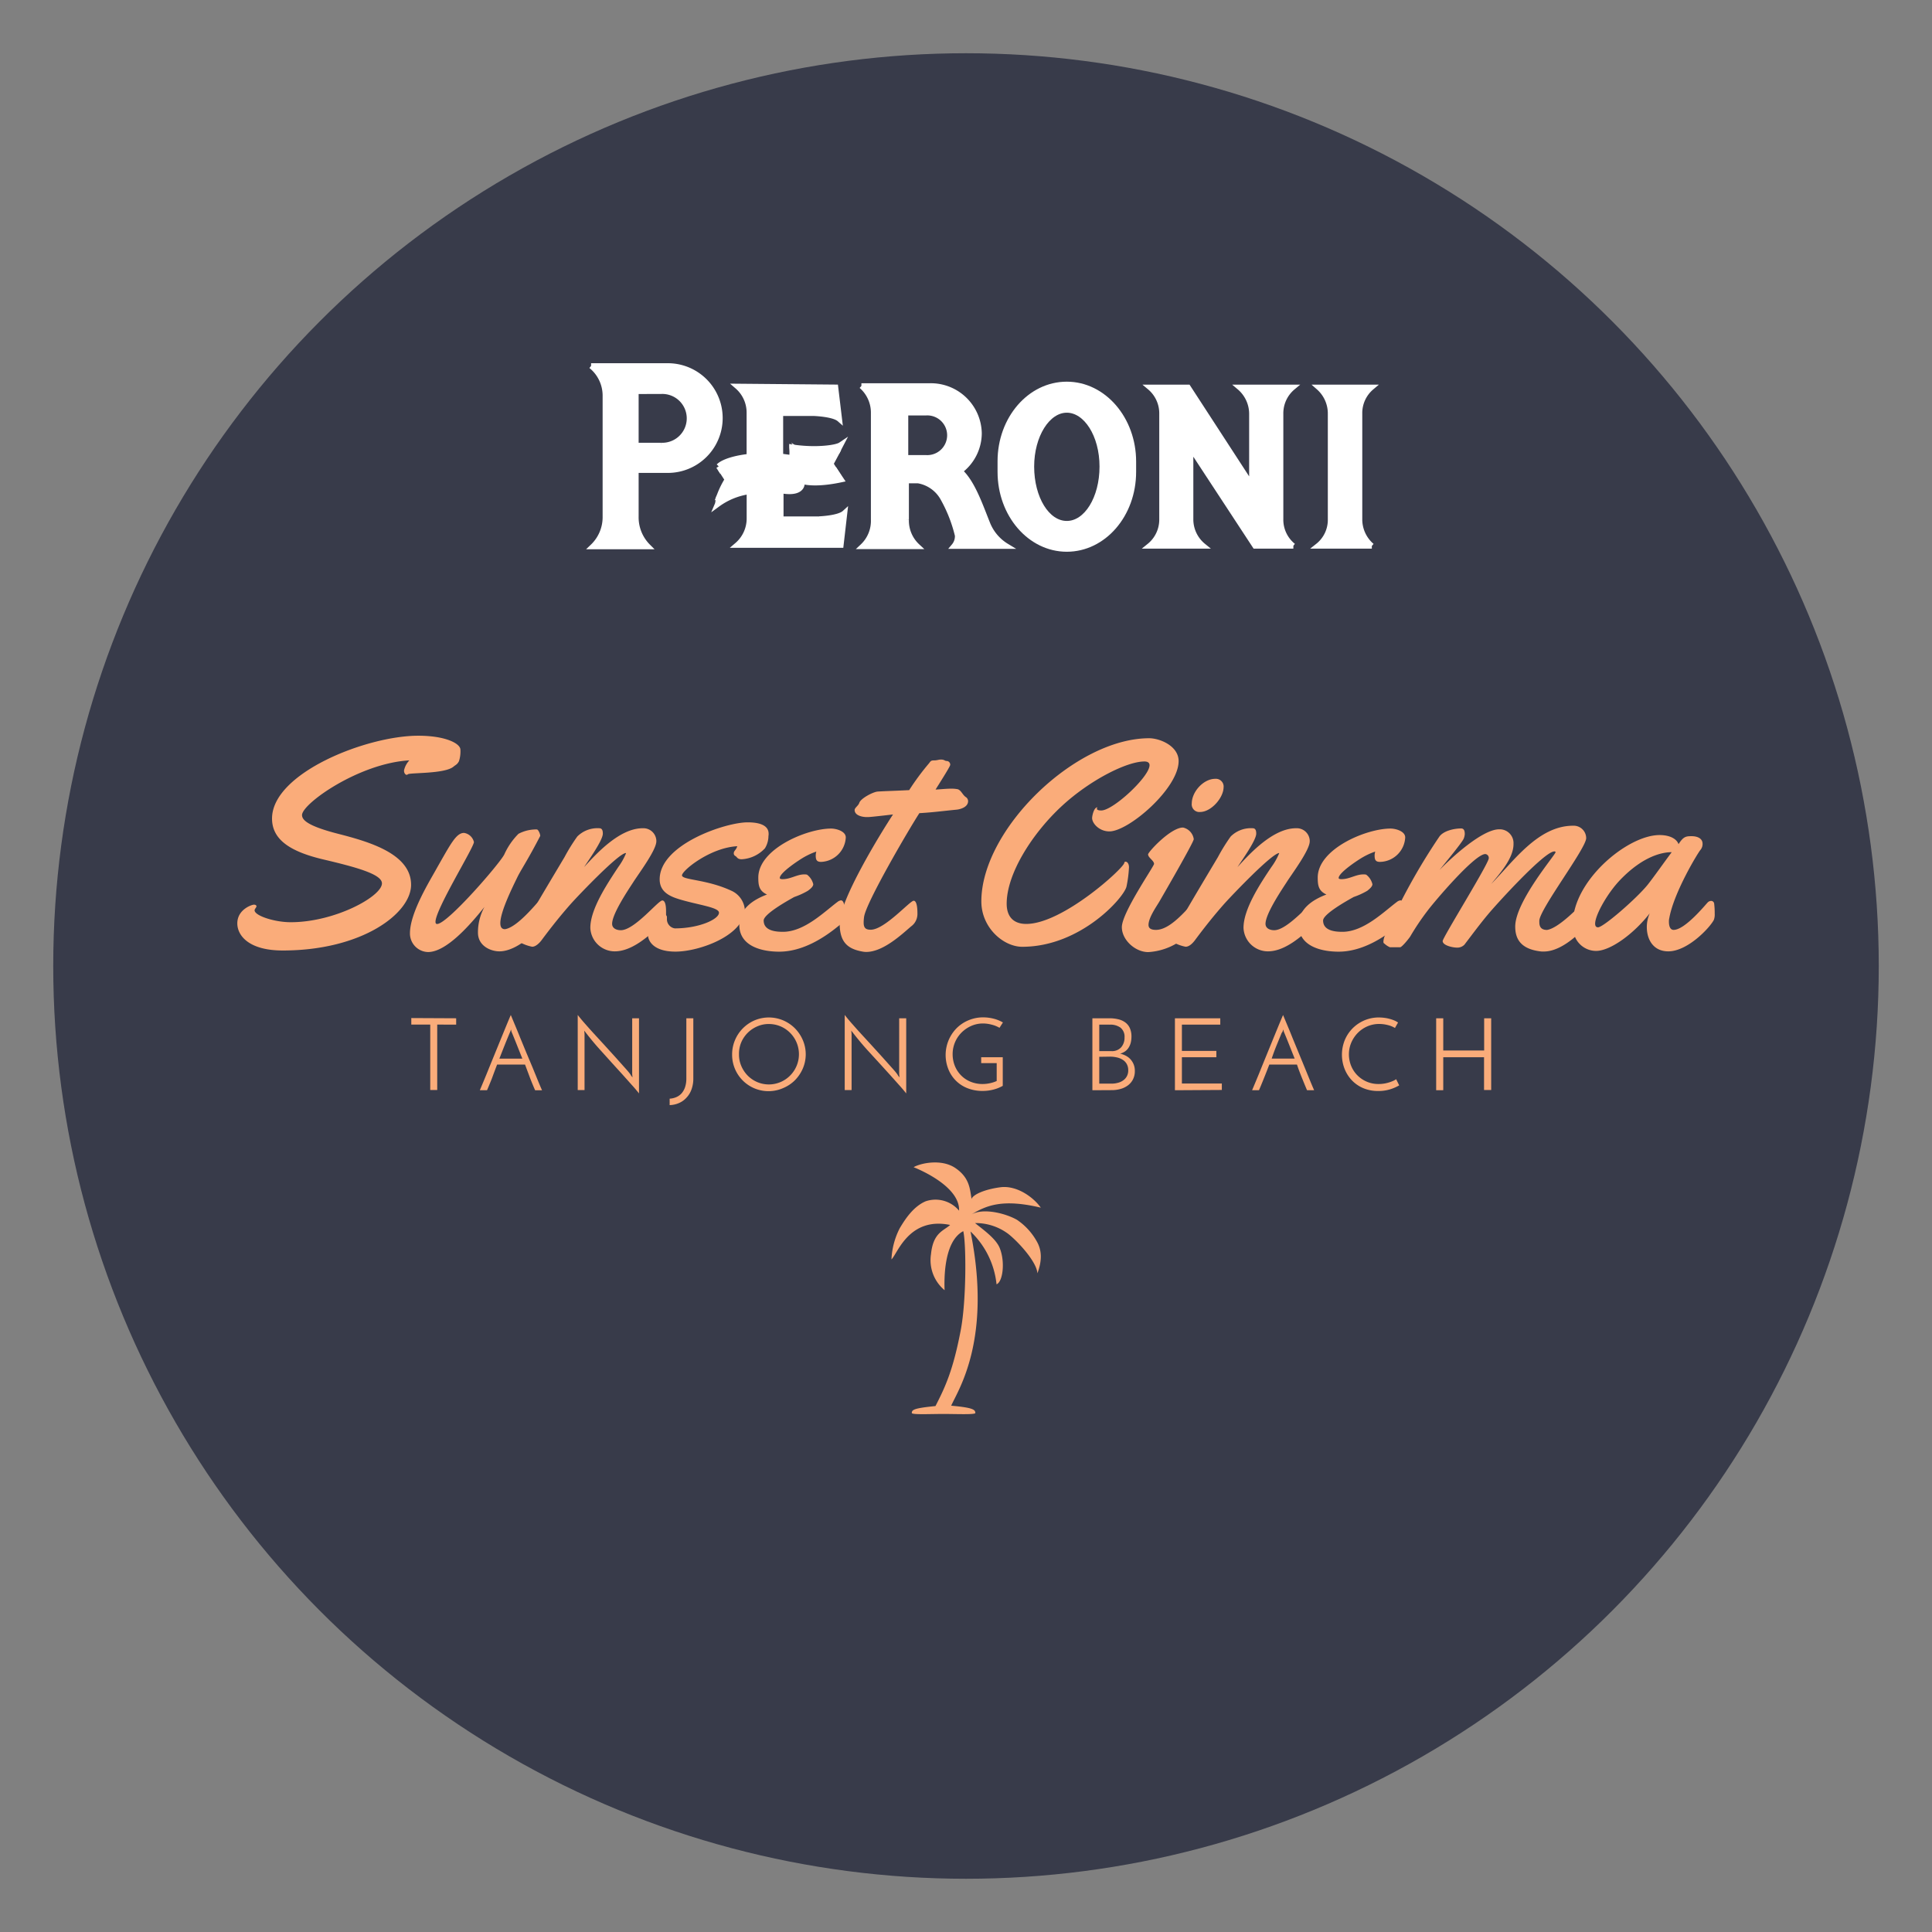 <svg xmlns="http://www.w3.org/2000/svg" viewBox="0 0 360 360"><rect x="0" y="0" width="360" height="360" fill="#808080" stroke="none"/><defs><style>.cls-1{fill:#12162d;opacity:0.65;}.cls-2{fill:#faac7a;}.cls-3{fill:#fff;stroke:#fff;stroke-miterlimit:10;}</style></defs><title>logo-2018</title><g id="Layer_1" data-name="Layer 1"><circle class="cls-1" cx="180" cy="180" r="170.08"/><path class="cls-2" d="M85.52,141.84c-.32.62-.62.68-1,1-1.59,1.38-8,1.11-8.51,1.43a.44.44,0,0,1-.24.11c-.16,0-.49-.24-.49-.81a4,4,0,0,1,1-1.89c-9.4.54-20,8.08-20,10.19,0,.86.89,2,6.7,3.49s13.62,3.73,13.62,9.51c0,5.32-9.13,12.24-23.92,12.24-6.35,0-8.46-2.81-8.46-5.05,0-2.62,2.73-3.49,3.08-3.49s.49.14.49.32-.35.49-.35.73c0,1,3.68,2.22,6.73,2.22,8.24,0,17-4.81,17-7.24,0-1.7-4.76-3-10.81-4.43-6.4-1.49-9.67-3.78-9.67-7.65,0-8.46,17.59-15.43,27.24-15.43,5.19,0,7.86,1.49,7.86,2.59A5.87,5.87,0,0,1,85.52,141.84Z"/><path class="cls-2" d="M101.68,170.25a2.87,2.87,0,0,1-.16,1.16c-.73,1.43-4.86,5.86-8.46,5.86-1.62,0-4-1-4-3.49A9.86,9.86,0,0,1,90.27,169c-2.65,3.32-7.08,8.4-10.51,8.4a3.46,3.46,0,0,1-3.37-3.5c0-3.89,3.81-9.94,5-12.13,2.62-4.59,3.62-6.57,5.08-6.57a2.24,2.24,0,0,1,1.84,1.7c0,1-7.16,12.51-7.16,14.86,0,.27.08.41.3.41,1.92,0,11.59-11.16,12.51-12.94a13,13,0,0,1,2.65-3.86,7,7,0,0,1,3-.81,3.09,3.09,0,0,1,.43,0c.27,0,.62.86.62,1.13a.11.11,0,0,1,0,.08c-2.32,4.49-3.59,6.32-4.24,7.65-.81,1.68-3.19,6.4-3.19,8.59,0,.7.24,1.13.86,1.13,2.27-.32,5.76-4.7,6.24-5.13a1,1,0,0,1,.59-.24.57.57,0,0,1,.57.51A14.21,14.21,0,0,1,101.68,170.25Z"/><path class="cls-2" d="M122.84,172.62c-2,1.81-5.08,4.65-8.3,4.65a4.56,4.56,0,0,1-4.54-4.38c0-3.43,3-8,5.22-11.35a12,12,0,0,0,1.43-2.54l-.05-.05c-1.41.11-8.73,7.81-10.08,9.3-2,2.24-3.86,4.59-5.65,7-.38.49-1.05,1.16-1.7,1.16a7.69,7.69,0,0,1-2.49-.95.41.41,0,0,1-.19-.43c0-.89,1-2.32,1.62-3.32,2.32-4.05,4.7-8,7.08-12a34.54,34.54,0,0,1,2.38-3.84,5.32,5.32,0,0,1,4.11-1.54c.59,0,.65.59.65,1,0,1.27-2.7,5-3.49,6.24,2.59-2.86,6.76-7.24,10.92-7.24a2.42,2.42,0,0,1,2.54,2.28v.15c0,1.65-3.27,6-4.32,7.65-.89,1.38-3.92,5.86-3.92,7.73,0,.86.84,1.19,1.62,1.19,2.57,0,6.95-5.54,7.73-5.54s.7,1.95.7,2.43A2.61,2.61,0,0,1,122.84,172.62Z"/><path class="cls-2" d="M143.19,155.76a4.44,4.44,0,0,1-.65,2.3,6.38,6.38,0,0,1-4.32,2.05c-.89,0-.84-.43-1.22-.62a.53.53,0,0,1-.27-.51c0-.46.41-.54.65-1.3-5.08.27-10.3,4.54-10.3,5.43s4.54.7,9.19,2.86a4.27,4.27,0,0,1,2.51,3.43c0,4.86-8.43,7.92-12.92,7.92-3.92,0-5.13-1.84-5.13-3.22,0-1.95,1.11-3.76,2.22-3.76.68,0,1.32,0,1.32.57v.43a1.73,1.73,0,0,0,1.46,1.65c4.54,0,8.24-1.7,8.24-2.92,0-1-3.7-1.41-7.24-2.46-1.81-.54-3.81-1.35-3.81-3.76,0-6.51,12.27-10.62,16.38-10.62s3.92,1.84,3.92,2.32Z"/><path class="cls-2" d="M153,160.6c-.86,0-1-.43-1-1.22a2.76,2.76,0,0,1,.11-.7,12.88,12.88,0,0,0-2.22,1c-.89.49-4.59,2.92-4.59,3.92,0,.22.43.22.54.22,1.46,0,2.68-.89,4-.89a2,2,0,0,1,.54.05,3.16,3.16,0,0,1,1.16,1.78c0,.46-.59.92-1,1.22a13.87,13.87,0,0,1-2.54,1.16c-1.11.62-5.7,3.16-5.7,4.38,0,1.89,2.16,2.11,3.59,2.11,4,0,7.7-3.73,10.19-5.59a1.28,1.28,0,0,1,.62-.27c.7,0,.7,1.65.7,2.13a4.49,4.49,0,0,1-.16,1.46,3.77,3.77,0,0,1-1.11,1.27c-2.59,2.11-6.57,4.7-10.94,4.7-3.22,0-7.43-1-7.43-5,0-3,2.62-4.7,5.16-5.65-1.49-.68-1.62-1.73-1.62-3.16,0-5.32,9-9.13,13.57-9.13.95,0,2.73.49,2.73,1.65A4.8,4.8,0,0,1,153,160.6Z"/><path class="cls-2" d="M166.4,151.76s-4.08.49-4.67.49h-.24c-.76,0-2.24-.27-2.24-1.32,0-.41.68-.78.86-1.32.27-.84,2.49-2,3.38-2.11,1.16-.08,2.32-.11,3.49-.16l2.43-.11a46.45,46.45,0,0,1,3.7-5c.32-.43.38-.54.95-.54s.84-.16,1.27-.16c.68,0,.68.27,1.11.27a.68.68,0,0,1,.62.73c0,.3-2.32,3.92-2.73,4.59.35,0,2-.16,2.68-.16a6.2,6.2,0,0,1,1.49.11c.65.27.84,1,1.43,1.43a.91.91,0,0,1,.46.78c0,1.08-1.35,1.51-2.16,1.59-2.49.24-4.43.51-6.92.65-1.95,3-9.92,16.62-10.3,19.32a7.85,7.85,0,0,0-.08,1.08c0,1.05.46,1.32,1.32,1.32,2.59,0,7.3-5.4,8-5.4s.7,1.95.7,2.43a2.85,2.85,0,0,1-1.22,2.38c-1.81,1.57-5.22,4.73-8.32,4.73a3.84,3.84,0,0,1-.76-.08c-2.76-.51-4.19-1.78-4.19-5.27C156.45,167.76,163.93,155.52,166.4,151.76Z"/><path class="cls-2" d="M206.72,154.92c-1.89,0-3.22-1.49-3.22-2.49,0-.38.32-2,1-2a.39.39,0,0,0-.11.27c0,.24.38.32.81.32,2.22,0,9-6.3,9-8.43,0-.43-.3-.7-.95-.7-3.3,0-10.11,3.46-15.27,8.19-5.54,5.08-10.4,12.65-10.4,18.32,0,2.11,1,3.76,3.65,3.76,6.81,0,18.16-10.4,18.27-11.38a.22.22,0,0,1,.22-.22h0c.35,0,.65.41.65,1.05a22.65,22.65,0,0,1-.46,3.57c-.41,2-8.51,11.24-19.43,11.24-3.49,0-7.62-3.54-7.62-8.46,0-13.4,17.54-30.4,31.27-30.4,1.95,0,5.49,1.41,5.49,4.27C219.61,146.92,210.31,154.92,206.72,154.92Z"/><path class="cls-2" d="M223.5,171.41a11.73,11.73,0,0,1-9.54,6c-2.43,0-4.92-2.27-4.92-4.65,0-2.7,6-11.35,6-11.78,0-.62-1.11-1.16-1.11-1.78,0-.43,4.19-5,6.51-5a2.58,2.58,0,0,1,2,2.16c0,.57-5.65,10.32-6.43,11.67-.65,1.08-2,3-2,4.32,0,.76.7.92,1.38.92,3.27,0,6.81-5.46,7.65-5.46s.7,1.95.7,2.43A2.75,2.75,0,0,1,223.5,171.41Zm.16-20.11a1.42,1.42,0,0,1-1.59-1.23,1.09,1.09,0,0,1,0-.36c0-2.16,2.16-4.59,4.38-4.59A1.45,1.45,0,0,1,228,146.4a1.13,1.13,0,0,1,0,.26c0,2-2.32,4.64-4.38,4.64Z"/><path class="cls-2" d="M244.55,172.62c-2,1.81-5.08,4.65-8.3,4.65a4.56,4.56,0,0,1-4.54-4.38c0-3.43,2.95-8,5.21-11.35a12,12,0,0,0,1.43-2.54l0-.05c-1.41.11-8.73,7.81-10.08,9.3-2,2.24-3.86,4.59-5.65,7-.38.49-1,1.16-1.7,1.16a7.69,7.69,0,0,1-2.49-.95.41.41,0,0,1-.19-.43c0-.89,1-2.32,1.62-3.32,2.32-4.05,4.7-8,7.08-12a34.54,34.54,0,0,1,2.38-3.84,5.32,5.32,0,0,1,4.11-1.54c.59,0,.65.59.65,1,0,1.27-2.7,5-3.49,6.24,2.59-2.86,6.76-7.24,10.92-7.24a2.42,2.42,0,0,1,2.54,2.28v.15c0,1.65-3.27,6-4.32,7.65-.89,1.38-3.92,5.86-3.92,7.73,0,.86.84,1.19,1.62,1.19,2.57,0,7-5.54,7.73-5.54s.7,1.95.7,2.43A2.61,2.61,0,0,1,244.55,172.62Z"/><path class="cls-2" d="M257.14,160.6c-.86,0-1-.43-1-1.22a2.76,2.76,0,0,1,.11-.7,12.88,12.88,0,0,0-2.22,1c-.89.49-4.59,2.92-4.59,3.92,0,.22.43.22.54.22,1.46,0,2.67-.89,4.05-.89a2,2,0,0,1,.54.05,3.16,3.16,0,0,1,1.16,1.78c0,.46-.59.92-.95,1.22a13.87,13.87,0,0,1-2.54,1.16c-1.11.62-5.7,3.16-5.7,4.38,0,1.89,2.16,2.11,3.59,2.11,4,0,7.7-3.73,10.19-5.59a1.28,1.28,0,0,1,.62-.27c.7,0,.7,1.65.7,2.13a4.49,4.49,0,0,1-.16,1.46,3.77,3.77,0,0,1-1.11,1.27c-2.59,2.11-6.57,4.7-10.94,4.7-3.22,0-7.43-1-7.43-5,0-3,2.62-4.7,5.16-5.65-1.49-.68-1.62-1.73-1.62-3.16,0-5.32,9-9.13,13.57-9.13.95,0,2.73.49,2.73,1.65A4.8,4.8,0,0,1,257.14,160.6Z"/><path class="cls-2" d="M296.44,170.25a2.87,2.87,0,0,1-.16,1.16c-.7,1.38-4.84,5.89-8.59,5.89h-.43c-4.08-.41-4.92-2.54-4.92-4.65,0-4.65,7.51-13.4,7.51-13.84,0-.11-.05-.16-.22-.16-1.89,0-10.92,10-12.27,11.62-1.59,1.89-3,3.81-4.49,5.76a1.85,1.85,0,0,1-1.46.54c-.65,0-2.59-.38-2.59-1.22,0-.65,8.59-14.43,8.59-15.43a.72.72,0,0,0-.64-.78h0c-2,0-9.49,8.86-10.73,10.51a46.9,46.9,0,0,0-3.27,4.86c-.22.35-1.54,2-1.89,2s-.89,0-1.32,0H259a3.52,3.52,0,0,1-1-.65c-.22-.14-.22-.19-.22-.46a3.46,3.46,0,0,1,.22-.95,115.21,115.21,0,0,1,10.19-18.54c.78-1.11,2.78-1.54,4.08-1.54.57,0,.67.54.67,1.05a2.71,2.71,0,0,1-.22.89c-.46.92-3.62,4.7-4.49,5.81,2.22-2.32,8-7.59,11.11-7.59a2.57,2.57,0,0,1,2.68,2.44c0,.11,0,.21,0,.32,0,2.68-2.62,5.54-4.16,7.43,4.16-4.22,8.75-10.86,15.27-10.86a2.33,2.33,0,0,1,2.43,2.23v.09c0,1.89-8.73,13.3-8.73,15.4,0,.59-.05,1.7,1.43,1.7,2.27-.32,6.3-4.7,6.81-5.13a.92.92,0,0,1,.59-.24.57.57,0,0,1,.57.51A13.16,13.16,0,0,1,296.44,170.25Z"/><path class="cls-2" d="M319.51,170.25a2.87,2.87,0,0,1-.16,1.16c-.73,1.43-4.86,5.86-8.49,5.86-2.81,0-4-2.24-4-4.51a6.34,6.34,0,0,1,.54-2.57c-3,3.86-7.35,7-10,7a4.28,4.28,0,0,1-4.22-3.7,7.68,7.68,0,0,1-.11-1.35c0-8,10.16-16.54,16.16-16.54,2.08,0,3.24.81,3.54,1.7.89-1.38,1.32-1.49,2.43-1.49s2.05.43,2.05,1.41a1.72,1.72,0,0,1-.38,1.13c-.41.43-4.92,7.81-5.81,12.67a2.77,2.77,0,0,0-.08.76c0,.68.19,1.49.87,1.49,2.16,0,6-4.78,6.4-5.16a.92.92,0,0,1,.59-.24.57.57,0,0,1,.57.51A14.58,14.58,0,0,1,319.51,170.25Zm-17.58-6.33c-2.38,2.46-4.7,6.57-4.7,8.19,0,.43.16.68.54.68,1,0,7.19-5.38,9.24-7.92,1.22-1.54,3.05-4.16,4.49-6.08C309.7,158.79,306.16,159.54,301.93,163.92Z"/><path class="cls-2" d="M85,189.74v1.18H81.47v12.19h-1.3V190.92H76.64V189.7Z"/><path class="cls-2" d="M99.71,203.15c-.25-.57-.55-1.28-.88-2.12l-1-2.67H92.63q-.54,1.41-1,2.67c-.34.84-.63,1.55-.88,2.12H89.41l.75-1.79c.31-.75.65-1.56,1-2.45l1.13-2.77,1.13-2.77,1-2.44c.31-.74.56-1.34.76-1.8l.75,1.8c.31.74.65,1.55,1,2.44l1.14,2.77,1.17,2.78,1,2.45c.31.75.56,1.34.76,1.79ZM95,192.41c-.25.59-.55,1.31-.89,2.16s-.69,1.75-1.06,2.69h4.28l-1.07-2.69c-.34-.85-.63-1.57-.88-2.16a1.06,1.06,0,0,1-.09-.25,1.59,1.59,0,0,0-.09-.33,1.65,1.65,0,0,1-.09.33,2.56,2.56,0,0,1-.11.24Z"/><path class="cls-2" d="M119.07,189.74v14c-.36-.44-.81-1-1.34-1.57L116,200.23l-1.92-2.11L112.17,196q-.92-1-1.68-1.92c-.51-.61-.92-1.13-1.25-1.55l-.17-.22-.21-.27.06.6v10.48h-1.27v-14c.36.46.8,1,1.33,1.6s1.1,1.25,1.72,1.92l1.91,2.08,1.89,2.08,1.7,1.9c.53.59,1,1.11,1.3,1.55a1,1,0,0,0,.15.24l.21.27-.06-.62V189.74Z"/><path class="cls-2" d="M124.78,205.92v-1.2a3.51,3.51,0,0,0,1.24-.29,2.76,2.76,0,0,0,1-.72,3.47,3.47,0,0,0,.64-1.16,5.12,5.12,0,0,0,.23-1.6V189.74h1.3v11.18a5.9,5.9,0,0,1-.34,2.08,4.37,4.37,0,0,1-.93,1.53,4,4,0,0,1-1.39,1A4.6,4.6,0,0,1,124.78,205.92Z"/><path class="cls-2" d="M136.42,196.46a6.77,6.77,0,0,1,.54-2.66,6.91,6.91,0,0,1,3.64-3.67,6.85,6.85,0,0,1,5.33,0,7,7,0,0,1,2.19,1.48,7.09,7.09,0,0,1,1.47,2.19,6.71,6.71,0,0,1,0,5.31,7.16,7.16,0,0,1-1.47,2.18,6.89,6.89,0,0,1-2.19,1.46,6.78,6.78,0,0,1-9.51-6.29Zm1.28,0a5.33,5.33,0,0,0,.44,2.19,5.79,5.79,0,0,0,1.19,1.78,5.6,5.6,0,0,0,1.77,1.2,5.55,5.55,0,0,0,4.33,0,5.64,5.64,0,0,0,1.8-9.17,5.54,5.54,0,0,0-3.95-1.65,5.2,5.2,0,0,0-2.17.44,5.65,5.65,0,0,0-3,3A5.56,5.56,0,0,0,137.7,196.46Z"/><path class="cls-2" d="M168.86,189.74v14c-.36-.44-.81-1-1.34-1.57l-1.73-1.94-1.92-2.11L161.93,196q-.92-1-1.68-1.92c-.51-.61-.92-1.13-1.25-1.55l-.17-.22-.21-.27.06.6v10.48H157.4v-14c.36.46.8,1,1.33,1.6s1.1,1.25,1.72,1.92l1.91,2.08,1.89,2.08,1.7,1.9c.53.59,1,1.11,1.3,1.55a1,1,0,0,0,.15.24l.21.27-.06-.62V189.74Z"/><path class="cls-2" d="M186.85,197v5.33a7,7,0,0,1-1.75.7,7.94,7.94,0,0,1-2,.25,7.54,7.54,0,0,1-2.85-.52,6.25,6.25,0,0,1-3.54-3.54,7.13,7.13,0,0,1,1.57-7.66,6.85,6.85,0,0,1,2.22-1.46,7,7,0,0,1,2.68-.53,7.93,7.93,0,0,1,1.94.24,6.56,6.56,0,0,1,1.76.71l-.64,1a5.27,5.27,0,0,0-1.46-.59,6.33,6.33,0,0,0-1.62-.22,5.37,5.37,0,0,0-2.17.45,6,6,0,0,0-1.8,1.22,5.68,5.68,0,0,0-1.68,4.06,5.81,5.81,0,0,0,.4,2.14,5.43,5.43,0,0,0,1.14,1.77,5.24,5.24,0,0,0,1.77,1.2,5.8,5.8,0,0,0,2.29.44,6.31,6.31,0,0,0,1.3-.14,6.06,6.06,0,0,0,1.31-.42V198.1h-2.89V197Z"/><path class="cls-2" d="M203.55,203.15V189.74h3.14a7,7,0,0,1,1.7.19,3.55,3.55,0,0,1,1.31.6,2.66,2.66,0,0,1,.84,1.07,3.82,3.82,0,0,1,.29,1.6,4.79,4.79,0,0,1-.11,1,3.15,3.15,0,0,1-.36.92,2.48,2.48,0,0,1-.64.73,2.89,2.89,0,0,1-1,.48,4.42,4.42,0,0,1,1,.36,3.11,3.11,0,0,1,.88.64,3.31,3.31,0,0,1,.62.95,3.18,3.18,0,0,1,.24,1.29,3.33,3.33,0,0,1-.36,1.58,3.18,3.18,0,0,1-.95,1.11,4.07,4.07,0,0,1-1.36.65,5.77,5.77,0,0,1-1.6.22Zm1.28-12.23v4.94h2.25a2.28,2.28,0,0,0,1.84-.72,2.7,2.7,0,0,0,.62-1.83,2.15,2.15,0,0,0-.75-1.82,3.16,3.16,0,0,0-2-.56Zm0,6v5h2.29a4.4,4.4,0,0,0,1.2-.16,2.87,2.87,0,0,0,1-.47,2.2,2.2,0,0,0,.67-.78,2.29,2.29,0,0,0,.24-1.09,2.34,2.34,0,0,0-.28-1.16,2.21,2.21,0,0,0-.76-.79,3.33,3.33,0,0,0-1.09-.44,5.84,5.84,0,0,0-1.25-.14Z"/><path class="cls-2" d="M218.93,203.15V189.74h8.45v1.18h-7.15v4.9h6.42V197h-6.42v4.9h7.44v1.2Z"/><path class="cls-2" d="M243.55,203.15c-.25-.57-.54-1.28-.88-2.12s-.69-1.73-1-2.67h-5.15q-.54,1.41-1.05,2.67c-.34.84-.63,1.55-.88,2.12h-1.28l.75-1.79c.31-.75.65-1.56,1-2.45l1.13-2.77,1.13-2.77,1-2.44c.31-.74.56-1.34.76-1.8l.75,1.8c.31.74.65,1.55,1,2.44l1.14,2.77,1.14,2.77,1,2.45c.31.75.56,1.34.76,1.79Zm-4.7-10.74c-.25.59-.54,1.31-.89,2.16s-.69,1.75-1,2.68h4.28l-1.07-2.69c-.34-.85-.63-1.57-.88-2.16a1.06,1.06,0,0,1-.09-.25,1.59,1.59,0,0,0-.09-.33,1.65,1.65,0,0,1-.09.33,2,2,0,0,1-.13.25Z"/><path class="cls-2" d="M260.72,202.24a7.88,7.88,0,0,1-1.6.71,7.27,7.27,0,0,1-2.31.34,7,7,0,0,1-2.81-.54,6.36,6.36,0,0,1-2.12-1.47,6.68,6.68,0,0,1-1.35-2.15,7.27,7.27,0,0,1,.06-5.35,6.85,6.85,0,0,1,6.37-4.19,8.4,8.4,0,0,1,1,.07,6.81,6.81,0,0,1,1,.2,6.38,6.38,0,0,1,.87.3,3.48,3.48,0,0,1,.68.38l-.15.24-.11.2-.13.23-.19.34a4.72,4.72,0,0,0-1.4-.56,6.54,6.54,0,0,0-1.53-.19,5.48,5.48,0,0,0-2.22.45,5.66,5.66,0,0,0-1.79,1.23,5.91,5.91,0,0,0-1.2,1.8,5.57,5.57,0,0,0-.44,2.17,5.74,5.74,0,0,0,.39,2.09,5.4,5.4,0,0,0,1.13,1.77,5.48,5.48,0,0,0,4,1.68,6.48,6.48,0,0,0,2-.31,7,7,0,0,0,.76-.29,2.7,2.7,0,0,0,.52-.3Z"/><path class="cls-2" d="M267.61,203.15V189.74h1.32v6h7.62v-6h1.31v13.37h-1.33V197h-7.6v6.14Z"/><path class="cls-2" d="M189.49,227.29c-2.07-1.18-6.33-2.3-8.55-.95,2.85-1.74,5.88-3,13-1.31-1.42-2-4.53-4.2-7.54-3.8s-5.12,1.39-5.36,2.18c-.32-1.82-.34-3.93-3-5.75s-6.62-.88-7.8-.17c1.58.63,8.63,3.75,8.47,8.1a5.72,5.72,0,0,0-6.25-1.74c-2.3,1-3.81,3.34-4.8,5a14.09,14.09,0,0,0-1.55,5.82c1.11-1,3.21-8,10.93-6.42-1.19,1.11-3.16,1.4-3.56,5.43a7.28,7.28,0,0,0,2.53,6.73c-.08-2.06-.16-9.1,3.48-11,.55,2.22.61,12.84-.48,18.5-1.39,7.26-2.8,10.41-4.7,14.09-3.95.39-4.41.67-4.41,1.29,0,.35,3.38.18,5.92.18,2.34,0,5.92.16,5.92-.18,0-.63-.48-1-4.5-1.36h0c1.23-2.83,7.68-12.24,3.6-32.46a15.77,15.77,0,0,1,4.85,9.84c1.19-.47,1.64-4.25.57-6.81-.72-1.71-2.95-3.29-4.58-4.6a10.14,10.14,0,0,1,6.17,2c1.74,1.35,5.3,5.14,5.46,7.36.87-2.37.85-4.24-.12-5.94A11.72,11.72,0,0,0,189.49,227.29Z"/></g><g id="Layer_2" data-name="Layer 2"><path class="cls-3" d="M118.5,72.92V83h4.69a5.05,5.05,0,1,0,0-10.09Zm-8.36-4.74h14.3a9.72,9.72,0,1,1,0,19.44H118.5v8.64a7.69,7.69,0,0,0,2.26,5.59H110.45a7.59,7.59,0,0,0,2.34-5.59V73.72a7.11,7.11,0,0,0-2.65-5.54"/><path class="cls-3" d="M168.74,76.91V85.3h3.84a4.2,4.2,0,1,0,0-8.39Zm-8.23-5h12.85a9,9,0,0,1,9.08,8.79,8.81,8.81,0,0,1-3.59,7.08c2.34,2.06,3.83,6.52,5.12,9.71a8.63,8.63,0,0,0,3.59,4.28h-9.8a2.86,2.86,0,0,0,.67-2,26.88,26.88,0,0,0-2.64-6.79,6.56,6.56,0,0,0-4.7-3.42h-2.23v7.26a6.54,6.54,0,0,0,2.1,5H160.73a6.54,6.54,0,0,0,2.05-5V76.91a6.59,6.59,0,0,0-2.27-5"/><path class="cls-3" d="M192.2,86.94c0,5.89,2.89,10.63,6.58,10.63s6.6-4.74,6.6-10.63-3-10.54-6.6-10.54-6.58,4.73-6.58,10.54m-5.82-1c0-7.89,5.52-14.32,12.4-14.32S211.2,78.1,211.2,86v1.93c0,8-5.57,14.38-12.42,14.38s-12.4-6.43-12.4-14.38Z"/><path class="cls-3" d="M255.62,101.73H245.57a6.2,6.2,0,0,0,2.35-5V77.08a6.49,6.49,0,0,0-2.21-4.91h9.86a6.27,6.27,0,0,0-2.23,4.91V96.73a6.51,6.51,0,0,0,2.28,5"/><path class="cls-3" d="M241,101.73h-7.14l-12-18.3v13.3a6.39,6.39,0,0,0,2.36,5H214.17a6.31,6.31,0,0,0,2.34-5V77.08a6.33,6.33,0,0,0-2.26-4.91h7.13l11.88,18.28V77.08a6.5,6.5,0,0,0-2.3-4.91h9.94a6.31,6.31,0,0,0-2.27,4.91V96.73a6.28,6.28,0,0,0,2.34,5"/><path class="cls-3" d="M149.91,86h0v0a.46.46,0,0,1-.08.19c0,.23-.19.34-.43.49h-.06s-.39.21-2.23-.17h-.17a19.55,19.55,0,0,0-4.57-.25c-3.42.06-6.4.69-7.83,1.55l1,1.55A16.18,16.18,0,0,0,134.2,92c3.31-2.12,8.61-2.35,11.76-1.88,2.89.39,3.61-.29,3.64-.41h0l.24-.89v0a.23.23,0,0,1,.06-.12.51.51,0,0,1,.1-.09s.11-.11,1.07.12a15.93,15.93,0,0,0,4.86-.5l-1.13-1.79,1-1.87c-3.34.67-5.53.5-6.5-.18a3.57,3.57,0,0,1,.4.82c.23.65.18.81.18.81"/><path class="cls-3" d="M149.85,88.81l-.24.89h0c.13.05,2.26.71,7.13-.33l-.5-.75a19.67,19.67,0,0,1-5.32.45c-1-.07-1.1-.25-1-.37l0,.07v0"/><path class="cls-3" d="M133.91,86.91l.4.62c1.29-1,4.39-1.69,8.05-1.75a25.85,25.85,0,0,1,5.84.5l.44.06a2.18,2.18,0,0,0,1.25-.33v0s0,0,0,0v0h0s.05-.16-.18-.81a3.57,3.57,0,0,0-.4-.82,19.56,19.56,0,0,0,6.73-.3l.62-1.19c-.62.42-2.66.74-5,.74a27.79,27.79,0,0,1-4.11-.32c0,.2.18,1.63-.12,2-.55-.12-1.23-.18-2-.3v-8h6.21s3.66.12,4.76,1.08l-.71-5.93L137.39,72a6.44,6.44,0,0,1,2.23,4.91v8.16c-2.75.3-4.91,1-5.71,1.82"/><path class="cls-3" d="M152.65,96.73H145.5V91.49H146c3.68.51,3.44-1.49,3.44-1.49s-.39,1.08-3.44.57c-2.85-.45-8.18-.45-12.08,2.23-.12.51-.12.93-.23,1.19a13.12,13.12,0,0,1,5.94-2.41v5a6.52,6.52,0,0,1-2.29,5h19.35l.69-6c-1.09,1-4.72,1.13-4.72,1.13"/></g></svg>